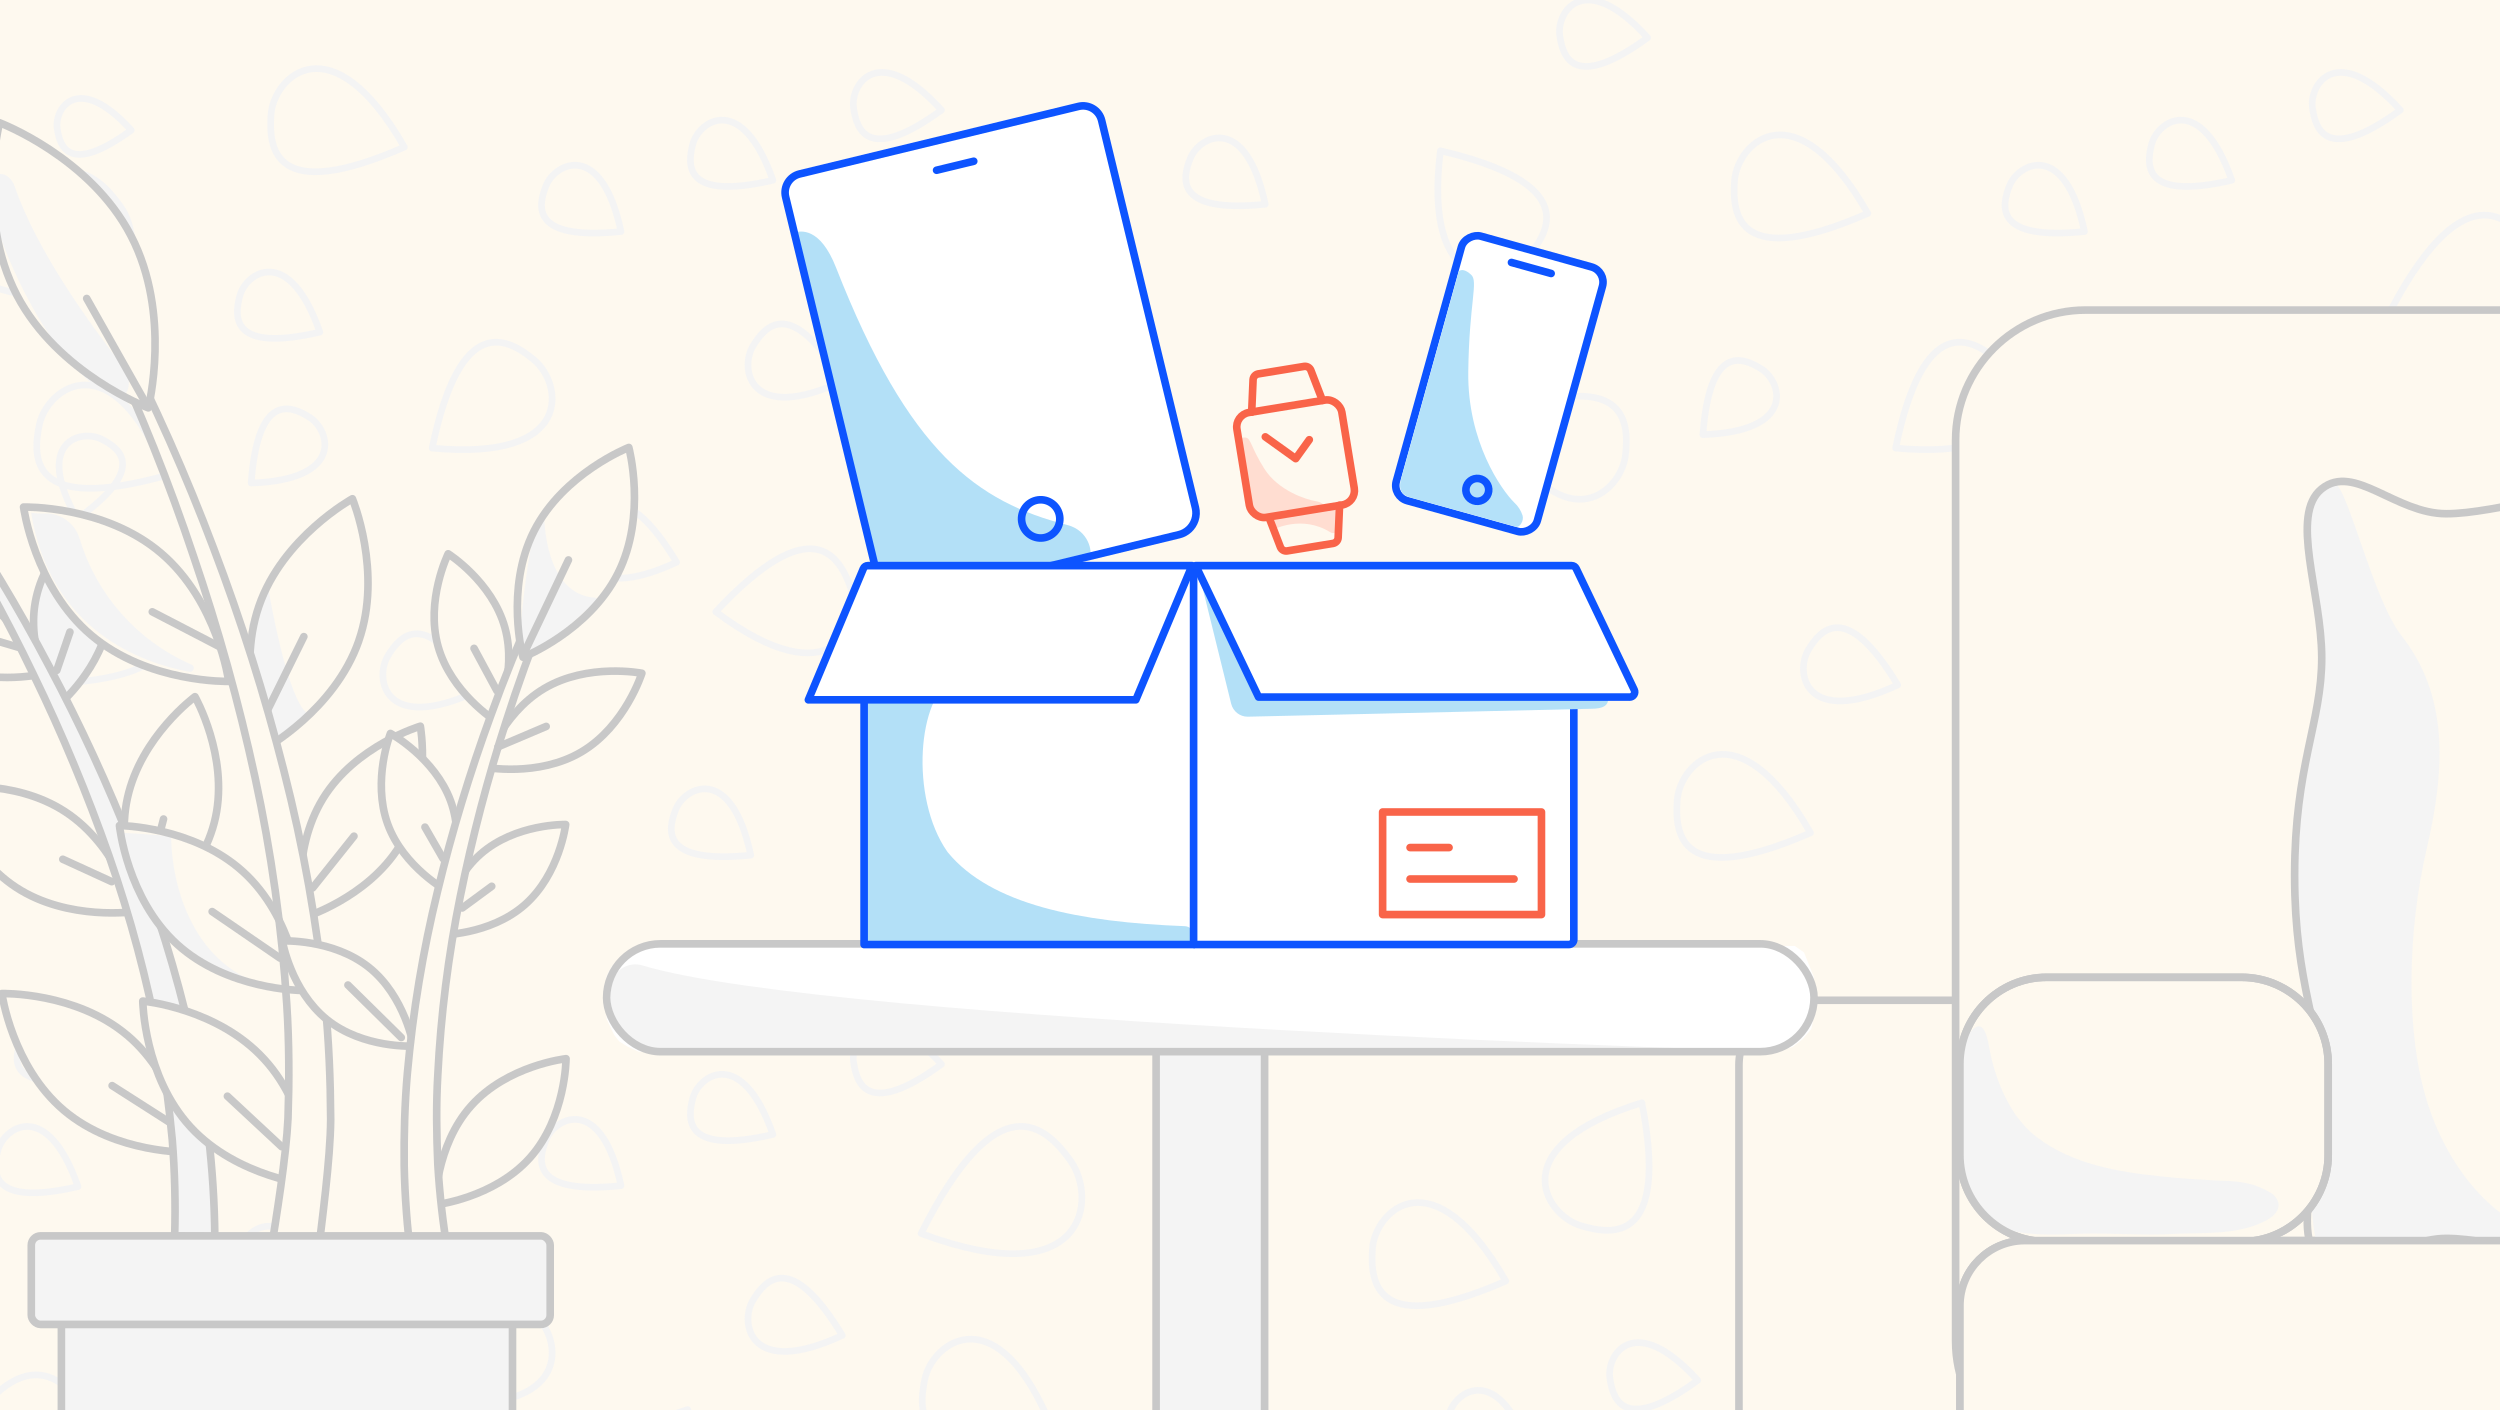 <?xml version="1.0" encoding="UTF-8"?>
<svg id="Foreground" xmlns="http://www.w3.org/2000/svg" viewBox="0 0 656 370">
  <defs>
    <style>
      .cls-1, .cls-2, .cls-3, .cls-4, .cls-5, .cls-6, .cls-7, .cls-8 {
        stroke-linecap: round;
        stroke-linejoin: round;
      }

      .cls-1, .cls-4, .cls-9 {
        fill: #f4f4f4;
      }

      .cls-1, .cls-8 {
        stroke: #f4f4f4;
      }

      .cls-2, .cls-3, .cls-4, .cls-5, .cls-6, .cls-7 {
        stroke-width: 2px;
      }

      .cls-2, .cls-4, .cls-7 {
        stroke: #c8c8c8;
      }

      .cls-2, .cls-10 {
        fill: #fef9ef;
      }

      .cls-3, .cls-5 {
        stroke: #0d54ff;
      }

      .cls-3, .cls-11, .cls-12 {
        fill: #fff;
      }

      .cls-5, .cls-6, .cls-7, .cls-8 {
        fill: none;
      }

      .cls-6 {
        stroke: #f96449;
      }

      .cls-8 {
        stroke-width: 1.75px;
      }

      .cls-13, .cls-11, .cls-14, .cls-15 {
        fill-rule: evenodd;
      }

      .cls-13, .cls-11, .cls-14, .cls-15, .cls-12, .cls-10, .cls-9, .cls-16 {
        stroke-width: 0px;
      }

      .cls-13, .cls-16 {
        fill: #ffddd1;
      }

      .cls-14 {
        fill: #b3e0f7;
      }

      .cls-15 {
        fill: #b4e1f9;
      }
    </style>
  </defs>
  <rect class="cls-10" width="656" height="370"/>
  <path class="cls-8" d="M259.11,111.38c-1.89,8.79-2.53,23.45,33.46,13.33-14.31-35.71-31.36-23.03-33.46-13.33h0Z"/>
  <path class="cls-8" d="M181.79,37.81c-1.47,5.57-2.29,14.92,21.02,9.49-8.11-23.24-19.39-15.64-21.02-9.49Z"/>
  <path class="cls-8" d="M223.98,28.35c.82,5.71,3.72,14.64,23.06.54-16.53-18.24-23.97-6.85-23.06-.54Z"/>
  <path class="cls-8" d="M280.93,54.23c-6.34-8.89-18.92-21.37-39.24,19.06,43.64,16.3,46.23-9.28,39.24-19.06Z"/>
  <path class="cls-8" d="M263.05,125.09c5.82,2.9,14.33,9.14-7.58,24.86-13.66-24.16,1.15-28.04,7.58-24.86Z"/>
  <path class="cls-8" d="M197.57,90.82c3.25-5.4,9.94-13.17,23.45,9.21-24.39,11.36-27.03-3.25-23.45-9.21Z"/>
  <g id="Foreground-2" data-name="Foreground">
    <g>
      <path class="cls-12" d="M311.74,139.72l-74.74,18.1c-2.7.65-5.41-1-6.06-3.7l-24.8-102.43c-.65-2.69,1-5.4,3.69-6.05h0l73.17-17.72c2.69-.65,5.41,1,6.06,3.69h0l24.48,104.82"/>
      <path class="cls-14" d="M208.4,61l22.55,93.12c.65,2.69,3.36,4.35,6.05,3.69l48.98-11.86c.64-.95-.12-6.7-5.94-8.2-23.53-6.04-41.53-18.73-60.65-67.51-4.23-10.78-9.34-9.64-10.99-9.24"/>
      <line class="cls-5" x1="245.76" y1="44.67" x2="255.51" y2="42.31"/>
      <path class="cls-5" d="M277.96,134.99c.65,2.7-1.01,5.4-3.71,6.05-2.7.65-5.4-1.01-6.05-3.71-.65-2.69,1.01-5.4,3.7-6.05s5.41,1,6.06,3.7h0"/>
      <path class="cls-5" d="M309.35,140.3l-72.34,17.52c-2.69.65-5.41-1-6.06-3.7l-24.8-102.43c-.65-2.69,1-5.4,3.69-6.05h0l73.17-17.72c2.69-.65,5.41,1,6.06,3.69h0l24.61,101.61c.26,1.06.21,2.17-.13,3.21h0c-.63,1.93-2.22,3.4-4.19,3.87Z"/>
    </g>
  </g>
  <path class="cls-10" d="M711.94,127.13c-36.38,0-56.28,7.67-69.64,7.67s-24.16-13.36-32.69-6.54c-8.53,6.82,0,27.29,0,44.34s-7.11,28.14-7.11,57.13,7.11,40.08,7.11,57.13-8.53,37.23,0,44.34c8.53,7.11,19.33-6.25,32.69-6.25s32.97,7.67,69.64,7.67"/>
  <path class="cls-8" d="M426.51,119.51c1.05-8.93.28-23.57-34.59-10.08,17.63,34.16,33.42,19.95,34.59,10.08Z"/>
  <path class="cls-8" d="M414.78,321.61c8.6,2.62,23.15,4.45,16.05-32.25-36.75,11.3-25.55,29.35-16.05,32.25Z"/>
  <path class="cls-8" d="M164.4,402.12c8.6,2.62,23.15,4.45,16.05-32.25-36.75,11.3-25.55,29.35-16.05,32.25Z"/>
  <path class="cls-8" d="M400.83,67.4c5.92-6.78,13.54-19.32-22.87-27.83-4.72,38.16,16.35,35.31,22.87,27.83Z"/>
  <path class="cls-8" d="M455.14,47.43c-.65,8.98.75,23.57,34.98,8.56-19.11-33.37-34.26-18.47-34.98-8.56Z"/>
  <path class="cls-8" d="M360.14,327.59c-.65,8.98.75,23.57,34.98,8.56-19.11-33.37-34.26-18.47-34.98-8.56Z"/>
  <path class="cls-8" d="M223.33,154.57c-2.95-8.51-10.01-21.35-35.52,5.96,30.75,23.08,38.77,3.41,35.52-5.96Z"/>
  <path class="cls-8" d="M562.59,181.39c-2.95-8.51-10.01-21.35-35.52,5.96,30.75,23.08,38.77,3.41,35.52-5.96Z"/>
  <path class="cls-8" d="M574.76,102.33c3.81,4.33,11.11,10.24,19.62-12.14-23.83-6.24-23.81,7.37-19.62,12.14Z"/>
  <path class="cls-8" d="M462.16,96.79c-4.89-3.06-13.56-6.62-15.32,17.26,24.62-.84,20.7-13.87,15.32-17.26Z"/>
  <path class="cls-8" d="M527.33,48.67c-2.17,5.36-4.16,14.52,19.64,12.09-5.12-24.09-17.26-17.98-19.64-12.09Z"/>
  <path class="cls-8" d="M312.36,41.51c-2.17,5.36-4.16,14.52,19.64,12.09-5.12-24.09-17.26-17.98-19.64-12.09Z"/>
  <path class="cls-8" d="M664.95,65.5c-6.34-8.89-18.92-21.37-39.24,19.06,43.64,16.3,46.23-9.28,39.24-19.06Z"/>
  <path class="cls-8" d="M524.12,94.41c-6.8-5.61-19.29-12.74-26.71,23.17,37.56,3.58,34.21-16.98,26.71-23.17Z"/>
  <path class="cls-8" d="M657.23,175.27c5.4,9.47,11.43,26.17-33.79,27.59,3.55-46.44,27.85-38.05,33.79-27.59Z"/>
  <path class="cls-8" d="M538.11,138.32c3.25-5.4,9.94-13.17,23.45,9.21-24.39,11.36-27.03-3.25-23.45-9.21Z"/>
  <path class="cls-8" d="M620,125.09c5.82,2.9,14.33,9.14-7.58,24.86-13.66-24.16,1.15-28.04,7.58-24.86Z"/>
  <path class="cls-8" d="M71.12,30.04c-.65,8.98.75,23.57,34.98,8.56-19.11-33.37-34.26-18.47-34.98-8.56Z"/>
  <path class="cls-8" d="M564.6,37.81c-1.47,5.57-2.29,14.92,21.02,9.49-8.11-23.24-19.39-15.64-21.02-9.49Z"/>
  <path class="cls-8" d="M5.5,273.33c-1.83,4.51-3.51,12.24,16.55,10.19-4.32-20.29-14.54-15.15-16.55-10.19Z"/>
  <path class="cls-8" d="M-.55,301.87c-1.47,5.57-2.29,14.92,21.02,9.49-8.11-23.24-19.39-15.64-21.02-9.49Z"/>
  <path class="cls-8" d="M606.79,28.35c.82,5.71,3.72,14.64,23.06.54-16.53-18.24-23.97-6.85-23.06-.54Z"/>
  <path class="cls-8" d="M380.24,371.11c-1.47,5.57-2.29,14.92,21.02,9.49-8.11-23.24-19.39-15.64-21.02-9.49Z"/>
  <path class="cls-8" d="M422.43,361.65c.82,5.71,3.72,14.64,23.06.54-16.53-18.24-23.97-6.85-23.06-.54Z"/>
  <path class="cls-8" d="M409.28,9.35c.82,5.71,3.72,14.64,23.06.54-16.53-18.24-23.97-6.85-23.06-.54Z"/>
  <path class="cls-8" d="M62.91,77.66c-1.47,5.57-2.29,14.92,21.02,9.49-8.11-23.24-19.39-15.64-21.02-9.49Z"/>
  <path class="cls-8" d="M31.63,54.23c-6.34-8.89-18.92-21.37-39.24,19.06,43.64,16.3,46.23-9.28,39.24-19.06Z"/>
  <path class="cls-8" d="M15.01,33.71c.69,4.81,3.13,12.33,19.43.45-13.93-15.37-20.2-5.77-19.43-.45Z"/>
  <path class="cls-8" d="M81.22,109.49c-4.89-3.06-13.56-6.62-15.32,17.26,24.62-.84,20.7-13.87,15.32-17.26Z"/>
  <path class="cls-8" d="M143.31,48.67c-2.17,5.36-4.16,14.52,19.64,12.09-5.12-24.09-17.26-17.98-19.64-12.09Z"/>
  <path class="cls-8" d="M177.36,212.31c-2.17,5.36-4.16,14.52,19.64,12.09-5.12-24.09-17.26-17.98-19.64-12.09Z"/>
  <path class="cls-8" d="M22.5,369.82c-6.34-8.89-18.92-21.37-39.24,19.06,43.64,16.3,46.23-9.28,39.24-19.06Z"/>
  <path class="cls-8" d="M140.11,94.41c-6.8-5.61-19.29-12.74-26.71,23.17,37.56,3.58,34.21-16.98,26.71-23.17Z"/>
  <path class="cls-8" d="M154.09,138.32c3.25-5.4,9.94-13.17,23.45,9.21-24.39,11.36-27.03-3.25-23.45-9.21Z"/>
  <path class="cls-8" d="M10.34,111.38c-1.89,8.79-2.53,23.45,33.46,13.33-14.31-35.71-31.36-23.03-33.46-13.33h0Z"/>
  <path class="cls-8" d="M41.01,156.15c4.55,7.98,9.64,22.05-28.47,23.25,2.99-39.13,23.47-32.06,28.47-23.25Z"/>
  <path class="cls-8" d="M474.51,170.52c3.25-5.4,9.94-13.17,23.45,9.21-24.39,11.36-27.03-3.25-23.45-9.21Z"/>
  <path class="cls-8" d="M242.7,361.76c-1.89,8.79-2.53,23.45,33.46,13.33-14.31-35.71-31.36-23.03-33.46-13.33h0Z"/>
  <path class="cls-8" d="M440.1,209.97c-.65,8.98.75,23.57,34.98,8.56-19.11-33.37-34.26-18.47-34.98-8.56Z"/>
  <path class="cls-8" d="M181.79,288.19c-1.47,5.57-2.29,14.92,21.02,9.49-8.11-23.24-19.39-15.64-21.02-9.49Z"/>
  <path class="cls-8" d="M223.98,278.72c.82,5.71,3.72,14.64,23.06.54-16.53-18.24-23.97-6.85-23.06-.54Z"/>
  <path class="cls-8" d="M62.91,328.04c-1.47,5.57-2.29,14.92,21.02,9.49-8.11-23.24-19.39-15.64-21.02-9.49Z"/>
  <path class="cls-8" d="M81.22,359.87c-4.89-3.06-13.56-6.62-15.32,17.26,24.62-.84,20.7-13.87,15.32-17.26Z"/>
  <path class="cls-8" d="M143.31,299.04c-2.17,5.36-4.16,14.52,19.64,12.09-5.12-24.09-17.26-17.98-19.64-12.09Z"/>
  <path class="cls-8" d="M280.93,304.61c-6.34-8.89-18.92-21.37-39.24,19.06,43.64,16.3,46.23-9.28,39.24-19.06Z"/>
  <path class="cls-8" d="M140.11,344.78c-6.8-5.61-19.29-12.74-26.71,23.17,37.56,3.58,34.21-16.98,26.71-23.17Z"/>
  <path class="cls-8" d="M197.57,341.2c3.25-5.4,9.94-13.17,23.45,9.21-24.39,11.36-27.03-3.25-23.45-9.21Z"/>
  <path class="cls-8" d="M101.76,172.13c3.25-5.4,9.94-13.17,23.45,9.21-24.39,11.36-27.03-3.25-23.45-9.21Z"/>
  <path class="cls-8" d="M26.6,115.22c4.91,2.44,12.08,7.7-6.38,20.95-11.51-20.35.97-23.62,6.38-20.95Z"/>
  <path class="cls-2" d="M734.19,448.92h-260.84c-9.38,0-17.05-7.67-17.05-17.05v-152.35c0-9.38,7.67-17.05,17.05-17.05h101.9"/>
  <path class="cls-2" d="M547.26,386.07c-18.76,0-34.11-15.35-34.11-34.11V115.47c0-18.76,15.35-34.11,34.11-34.11h186.93"/>
  <path class="cls-7" d="M734.19,403.97h-202.85c-9.38,0-17.05-7.67-17.05-17.05v-44.34c0-9.38,7.67-17.05,17.05-17.05h202.64"/>
  <path class="cls-9" d="M612.06,126.84c3.41-1.99,10.23,30.13,18.19,40.08,11.94,15.35,11.65,33.82,6.54,55.71-5.12,21.89-5.68,48.6.28,67.08,5.97,18.48,19.04,32.69,33.26,34.96h-62.82c-1.42-8.24-1.42-16.77-.28-25.3,1.99-15.92.85-32.12-3.41-47.75-4.26-14.5-.85-41.5,1.71-53.72,2.56-12.22,5.4-24.73,2.27-42.07-3.13-17.34-3.13-24.73,4.26-28.99Z"/>
  <rect class="cls-4" x="303.36" y="250.52" width="28.47" height="166.37"/>
  <polygon class="cls-12" points="473 272.68 470.37 274.75 465.86 275.96 167.54 275.96 164.53 274.55 162.46 273.24 161.14 271.54 159.18 267.41 159.18 256.12 160.58 253.49 162.46 251.79 166.98 249.36 170.17 248.21 470.93 248.21 473.38 249.92 476 256.5 476 266.84 475.27 270.04 473 272.68"/>
  <path class="cls-9" d="M160.29,259.54v7.34l1.02,3.19,1.88,2.26,2.07,1.88,3.57,1.77h298.61s-249.02-7.56-298.89-22.66c-3.4-1.01-6.98.92-7.99,4.32-.18.61-.27,1.25-.27,1.88Z"/>
  <rect class="cls-7" x="159.18" y="247.66" width="316.82" height="28.3" rx="14.14" ry="14.14"/>
  <path class="cls-7" d="M734.19,127.94c-7.67-.5-15.32-.81-22.64-.81-36.38,0-56.28,7.67-69.64,7.67s-24.16-13.36-32.69-6.54c-8.53,6.82,0,27.29,0,44.34s-7.11,28.14-7.11,57.13,7.11,40.08,7.11,57.13-8.53,37.23,0,44.34c8.53,7.11,19.33-6.25,32.69-6.25s32.97,7.67,69.64,7.67"/>
  <path class="cls-2" d="M537.02,256.45h51.16c12.51,0,22.74,10.23,22.74,22.74v23.88c0,12.51-10.23,22.74-22.74,22.74h-51.16c-12.51,0-22.74-10.23-22.74-22.74v-23.88c0-12.51,10.23-22.74,22.74-22.74Z"/>
  <path class="cls-9" d="M513.77,288.5c.57,10.52-1.71,23.02,5.4,29.84,5.68,5.68,14.5,5.97,26.43,5.4,8.53-.28,17.05.57,25.58,0,7.67-.28,16.2.28,23.31-3.41,2.84-1.42,5.12-4.26,1.71-7.11-1.42-.85-3.13-1.71-4.83-2.27-2.84-.85-5.97-1.14-9.1-1.14-5.12-.28-10.23-.57-15.35-1.14-11.09-1.14-23.02-3.13-32.4-10.23-2.27-1.71-3.98-3.7-5.68-5.97-3.41-5.12-5.68-11.09-6.82-17.34-.28-1.71-1.14-6.82-3.41-5.68-3.41,1.71-3.98,8.24-4.55,11.94-.28,2.56-.28,4.83-.28,7.11Z"/>
  <path class="cls-7" d="M537.02,256.45h51.16c12.51,0,22.74,10.23,22.74,22.74v23.88c0,12.51-10.23,22.74-22.74,22.74h-51.16c-12.51,0-22.74-10.23-22.74-22.74v-23.88c0-12.51,10.23-22.74,22.74-22.74Z"/>
  <g>
    <path id="Path" class="cls-9" d="M70.48,154.9c1.92,10.91,6.22,30.83,10.7,32.6-.63.37-11.54,8.85-11.54,8.85,0,0-5.27-29.33-4.11-32.76,1.32-3.07,2.98-5.99,4.95-8.7Z"/>
    <path id="Path-2" data-name="Path" class="cls-4" d="M16.11,338.6h118.37v53.13c0,24.99-20.26,45.25-45.25,45.25h-27.88c-12,0-23.51-4.77-31.99-13.25-8.49-8.49-13.25-19.99-13.25-31.99v-53.13Z"/>
    <path id="Path-3" data-name="Path" class="cls-2" d="M56.56,214.43c-3.45,16.02-17.84,26.54-17.84,26.54,0,0-8.83-15.5-5.27-31.62,3.56-16.13,17.71-26.54,17.71-26.54,0,0,8.83,15.55,5.4,31.62Z"/>
    <line id="Path-4" data-name="Path" class="cls-7" x1="38.62" y1="231.48" x2="42.91" y2="214.91"/>
    <path id="Path-5" data-name="Path" class="cls-2" d="M33.43,271.69c13.6,11.52,16.29,30.67,16.29,30.67,0,0-19.34.53-32.94-10.99C3.17,279.86.49,260.71.49,260.71c0,0,19.37-.5,32.94,10.99Z"/>
    <line id="Path-6" data-name="Path" class="cls-7" x1="45.21" y1="294.96" x2="29.42" y2="284.87"/>
    <path id="Path-7" data-name="Path" class="cls-4" d="M28.68,161.86c-1.84,13.47-13.18,23.03-13.18,23.03,0,0-8.25-12.25-6.43-25.69,1.82-13.44,13.18-23.03,13.18-23.03,0,0,8.27,12.39,6.43,25.69Z"/>
    <path id="Path-8" data-name="Path" class="cls-2" d="M-6.15,156.46c11.88,6.56,16.76,20.48,16.76,20.48,0,0-14.39,3.29-26.35-3.27-11.96-6.56-16.76-20.48-16.76-20.48,0,0,14.47-3.43,26.35,3.27Z"/>
    <path id="Path-9" data-name="Path" class="cls-2" d="M17.12,213.01c13.7,8.96,18.45,26.17,18.45,26.17,0,0-17.63,2.64-31.33-6.32-13.7-8.96-18.45-26.17-18.45-26.17,0,0,17.6-2.66,31.33,6.32Z"/>
    <path id="Path-10" data-name="Path" class="cls-4" d="M-13.93,130.34c9.82,14.31,18.78,29.19,26.85,44.56,8.16,15.33,15.43,31.12,21.79,47.28,6.41,16.28,11.58,33.01,15.47,50.07,1.95,8.54,3.4,17.21,4.53,25.93,1.03,8.75,1.58,17.54,1.66,26.35l-10.54-.21c.25-8.41.04-16.83-.63-25.22-.79-8.43-1.84-16.84-3.43-25.19-3.15-16.76-7.55-33.26-13.18-49.36-5.68-16.18-12.27-32.01-19.76-47.43-7.42-15.49-15.74-30.53-24.93-45.04l2.16-1.74Z"/>
    <line id="Path-11" data-name="Path" class="cls-7" x1="4.78" y1="169.84" x2="-8.76" y2="165.84"/>
    <line id="Path-12" data-name="Path" class="cls-7" x1="14.9" y1="175.9" x2="18.35" y2="165.84"/>
    <line id="Path-13" data-name="Path" class="cls-7" x1="29.32" y1="231.35" x2="16.48" y2="225.47"/>
    <path id="Path-14" data-name="Path" class="cls-7" d="M94.14,168.18c-6.3,18.08-24.51,28.17-24.51,28.17,0,0-7.91-19.24-1.69-37.31,6.22-18.08,24.53-28.17,24.53-28.17,0,0,7.98,19.24,1.66,37.31Z"/>
    <line id="Path-15" data-name="Path" class="cls-7" x1="69.63" y1="187.5" x2="79.73" y2="167.05"/>
    <path id="Path-16" data-name="Path" class="cls-10" d="M42.26,145.15c14.86,12.65,17.76,33.65,17.76,33.65,0,0-21.08.53-36.05-12.1-14.97-12.62-17.79-33.65-17.79-33.65,0,0,21.29-.53,36.08,12.1Z"/>
    <path id="Path-17" data-name="Path" class="cls-2" d="M104.89,221.94c-8.56,13.89-25.56,18.97-25.56,18.97,0,0-3.14-17.47,5.43-31.39,8.56-13.91,25.54-18.97,25.54-18.97,0,0,3.11,17.47-5.4,31.39Z"/>
    <path id="Path-18" data-name="Path" class="cls-10" d="M63.78,228.74c13.18,11.96,15.13,31.15,15.13,31.15,0,0-19.29-.16-32.44-12.12-13.15-11.96-15.13-31.15-15.13-31.15,0,0,19.32.18,32.44,12.12Z"/>
    <path id="Path-19" data-name="Path" class="cls-2" d="M69.32,277.94c12.28,13.33,12.57,33.05,12.57,33.05,0,0-19.61-1.92-31.89-15.26-12.28-13.33-12.54-33.05-12.54-33.05,0,0,19.61,1.82,31.86,15.26Z"/>
    <path id="Path-20" data-name="Path" class="cls-2" d="M31.19,87.94c9.37,18.13,17.66,36.79,24.85,55.89,7.26,19.1,13.42,38.59,18.45,58.4,5.1,19.91,8.71,40.17,10.78,60.61,1.03,10.25,1.45,20.58,1.5,30.94-.07,10.39-2.31,26.79-3.53,37.11l-12.28-1.77c1.56-9.81,4.15-25.71,4.61-35.63.34-9.96.32-19.95-.32-29.91-1.28-20.05-4.06-39.98-8.33-59.61-4.27-19.65-9.66-39.03-16.15-58.05-6.39-19.18-13.91-37.97-22.53-56.26l2.95-1.71Z"/>
    <path id="Path-21" data-name="Path" class="cls-10" d="M34.35,61.83c10.78,20.66,4.56,45.19,4.56,45.19,0,0-23.72-8.93-34.5-29.59C-6.36,56.77-.12,32.21-.12,32.21c0,0,23.74,8.96,34.47,29.62Z"/>
    <path id="Path-22" data-name="Path" class="cls-9" d="M3.91,49.07c5.72,16.68,19.69,36.05,28.54,47.28,2.95,3.74.79,9.54-2.9,7.75C16.38,97.77,5.34,76.74-.09,61.69c-1.71-4.01-2.61-8.32-2.64-12.68.42-4.51,5.11-4.45,6.64.05Z"/>
    <path id="Path-23" data-name="Path" class="cls-7" d="M34.35,61.83c10.78,20.66,4.56,45.19,4.56,45.19,0,0-23.72-8.93-34.5-29.59C-6.36,56.77-.12,32.21-.12,32.21c0,0,23.74,8.96,34.47,29.62Z"/>
    <line id="Path-24" data-name="Path" class="cls-7" x1="39.96" y1="160.54" x2="57.88" y2="169.84"/>
    <line id="Path-25" data-name="Path" class="cls-7" x1="82.05" y1="232.98" x2="92.88" y2="219.41"/>
    <line id="Path-26" data-name="Path" class="cls-7" x1="73.46" y1="251.4" x2="55.67" y2="239.2"/>
    <line id="Path-27" data-name="Path" class="cls-7" x1="73.9" y1="300.89" x2="59.67" y2="287.64"/>
    <path id="Path-28" data-name="Path" class="cls-9" d="M20.88,141.28c4.42,14.79,15.13,26.89,29.28,33.07.51.17.8.71.65,1.23s-.68.83-1.21.69c-12.46-2.35-36.47-10.8-41.43-41.74,1.21.2,2.44.27,3.66.21,4.14-.1,7.83,2.58,9.04,6.54h0Z"/>
    <path id="Path-29" data-name="Path" class="cls-7" d="M42.26,145.15c14.86,12.65,17.76,33.65,17.76,33.65,0,0-21.08.53-36.05-12.1-14.97-12.62-17.79-33.65-17.79-33.65,0,0,21.29-.53,36.08,12.1Z"/>
    <path id="Path-30" data-name="Path" class="cls-9" d="M44.89,219.41c.16,12.99,5.69,34.86,26.83,39.74-21.56-4.82-39.53-21.29-40.13-40.58.13-.21,13.31.84,13.31.84Z"/>
    <path id="Path-31" data-name="Path" class="cls-7" d="M63.78,228.74c13.18,11.96,15.13,31.15,15.13,31.15,0,0-19.29-.16-32.44-12.12-13.15-11.96-15.13-31.15-15.13-31.15,0,0,19.32.18,32.44,12.12Z"/>
    <line id="Path-32" data-name="Path" class="cls-7" x1="22.75" y1="78.32" x2="37.96" y2="105.28"/>
    <path id="Path-33" data-name="Path" class="cls-10" d="M140.1,139.39c-7.67,15.21-2.87,33.07-2.87,33.07,0,0,17.23-6.77,24.9-21.98,7.67-15.21,2.87-33.07,2.87-33.07,0,0-17.21,6.77-24.9,21.98Z"/>
    <path id="Path-34" data-name="Path" class="cls-2" d="M114.96,169.63c3.37,12.07,14.89,19.4,14.89,19.4,0,0,5.98-12.23,2.64-24.32-3.35-12.1-14.89-19.4-14.89-19.4,0,0-6.03,12.23-2.64,24.32Z"/>
    <path id="Path-35" data-name="Path" class="cls-2" d="M142.79,180.67c-11.46,6.8-15.81,20.61-15.81,20.61,0,0,14.2,2.79,25.64-4.01,11.44-6.8,15.81-20.61,15.81-20.61,0,0-14.18-2.79-25.64,4.01Z"/>
    <path id="Path-36" data-name="Path" class="cls-2" d="M101.71,216.17c4.14,11.49,15.81,17.76,15.81,17.76,0,0,4.9-12.33.74-23.72-4.16-11.38-15.81-17.76-15.81-17.76,0,0-4.85,12.25-.74,23.72Z"/>
    <path id="Path-37" data-name="Path" class="cls-2" d="M85.78,267.54c9.51,7.66,22.74,6.95,22.74,6.95,0,0-2.22-13.08-11.7-20.64-9.47-7.56-22.74-6.95-22.74-6.95,0,0,2.23,12.99,11.7,20.64Z"/>
    <path id="Path-38" data-name="Path" class="cls-2" d="M126.11,224.1c-9.14,8.04-10.78,21.24-10.78,21.24,0,0,13.18.13,22.35-7.91,9.17-8.04,10.75-21.08,10.75-21.08,0,0-13.18-.29-22.32,7.75Z"/>
    <path id="Path-39" data-name="Path" class="cls-2" d="M123.68,290.11c-9.49,10.54-9.51,26.06-9.51,26.06,0,0,15.36-1.74,24.85-12.33,9.49-10.59,9.51-26.04,9.51-26.04,0,0-15.36,1.71-24.85,12.31Z"/>
    <path id="Path-40" data-name="Path" class="cls-2" d="M140.48,158.84c-4.28,9.51-8.19,19.19-11.73,29-5.52,15.07-10.17,30.44-13.94,46.04-3.83,15.67-6.47,31.61-7.91,47.67-.71,8.06-.92,16.18-.84,24.3.17,8.16.78,16.31,1.84,24.4l9.62-1.53c-1.3-7.68-2.18-15.42-2.64-23.19-.34-7.91-.45-15.63,0-23.48.79-15.74,2.76-31.41,5.9-46.85,3.14-15.53,7.16-30.86,12.04-45.93,3.05-9.54,6.45-18.96,10.19-28.24,2.19-5.43-.25-7.27-2.54-2.18Z"/>
    <line id="Path-41" data-name="Path" class="cls-7" x1="130.67" y1="195.98" x2="143.32" y2="190.61"/>
    <line id="Path-42" data-name="Path" class="cls-7" x1="124.39" y1="170.13" x2="130.38" y2="181.25"/>
    <line id="Path-43" data-name="Path" class="cls-7" x1="121.31" y1="238.25" x2="129.03" y2="232.56"/>
    <line id="Path-44" data-name="Path" class="cls-7" x1="111.51" y1="217.04" x2="116.25" y2="225.29"/>
    <line id="Path-45" data-name="Path" class="cls-7" x1="105.29" y1="272.25" x2="91.3" y2="258.47"/>
    <path id="Path-46" data-name="Path" class="cls-1" d="M142.32,135.35s-.24,21.08,13.83,22l-14.86,13.41s-4.87,1.61-4.51-2.71c.88-10.3,2.77-28.37,5.53-32.69Z"/>
    <rect id="Rectangle" class="cls-4" x="8.21" y="324.29" width="136.16" height="23.24" rx="2.44" ry="2.44"/>
    <path id="Path-47" data-name="Path" class="cls-7" d="M140.1,139.39c-7.67,15.21-2.87,33.07-2.87,33.07,0,0,17.23-6.77,24.9-21.98,7.67-15.21,2.87-33.07,2.87-33.07,0,0-17.21,6.77-24.9,21.98Z"/>
    <polyline id="Path-48" data-name="Path" class="cls-7" points="137.86 170.67 142.74 160.42 149.16 146.93"/>
  </g>
  <path class="cls-2" d="M734.19,403.97h-202.85c-9.38,0-17.05-7.67-17.05-17.05v-44.34c0-9.38,7.67-17.05,17.05-17.05h202.85"/>
  <path class="cls-12" d="M313.49,247.84h99.47v-96.57h-99.47v96.58h0Z"/>
  <path class="cls-11" d="M226.74,247.84h86.75v-99.84h-86.75v99.85h0Z"/>
  <path class="cls-5" d="M313.49,247.85h98.17c.72,0,1.31-.6,1.31-1.31v-97.81"/>
  <path class="cls-14" d="M421.81,182.42l-7.31-26.53c-.5-1.83-2.1-3.13-3.99-3.26l-91.33-4.64c-3.02-.21-4.94.92-4.22,3.86l8.1,32.82c.5,2,2.28,3.39,4.32,3.39l90.13-2.08c2.94,0,5.08-.73,4.3-3.57h0,0Z"/>
  <path class="cls-14" d="M302.72,171.99c2.89-4.95,7.14-15.05,9.33-20.43.67-1.65-.63-3.42-2.4-3.29l-74.16,5.21c-.03-.34-.01.16,0,0h-6.79c-1.33,0-2.41,1.08-2.41,2.42l.43,89.55c0,1.32,1.08,2.39,2.41,2.39h81.71c1.42,0,2.53-1.22,2.39-2.64h0c-.12-1.2-1.11-2.12-2.31-2.17-27.63-1.05-50.9-5.63-62.19-19.34-.07-.09-.14-.17-.2-.27-9.89-14.19-7.69-40.8,1.68-45.25,16.28-7.73,49.66-1.33,52.51-6.2h0Z"/>
  <path class="cls-5" d="M226.74,150.35v97.5h86.46v-98.9"/>
  <path class="cls-11" d="M212.13,183.63h85.92l14.75-35.21h-85.93l-14.75,35.21h0Z"/>
  <path class="cls-5" d="M212.13,183.63h85.92l14.75-35.21h-85.06c-.53,0-1,.31-1.2.8l-14.42,34.42h0Z"/>
  <path class="cls-3" d="M427.61,182.91h-97.36l-16.5-34.49h98.65c.5,0,.96.29,1.18.75l15.24,31.84c.42.89-.23,1.91-1.21,1.91h0Z"/>
  <path class="cls-6" d="M328.44,108.14l.37-8.54c.06-.73.59-1.33,1.31-1.48l12.11-1.98c.73-.09,1.43.31,1.72.98l3.06,7.95"/>
  <path class="cls-16" d="M334.16,138.96s7.44-3.98,14.94.72c.6.39,1.4.21,1.79-.39.12-.19.19-.4.2-.62l.43-6.53-18.75,3.06,1.39,3.75Z"/>
  <path class="cls-6" d="M332.61,134.81l3.38,8.78c.29.68.99,1.08,1.72.98l12.11-1.98c.72-.14,1.26-.75,1.31-1.48l.37-8.51"/>
  <path class="cls-13" d="M325.18,116.33l2.12,12.94c.34,2.09,1.42,7.06,5.01,6.47l15.3-2.5c-.04-.9-.86-1.49-2.48-1.76-2.44-.41-9.76-2.74-13.39-8.52-3.63-5.78-3.45-7.95-4.87-8.13l-.26-.03c-.72-.07-1.37.47-1.43,1.19-.01.11,0,.22.01.34Z"/>
  <polyline class="cls-6" points="332.02 114.63 339.99 120.35 343.56 115.38"/>
  <rect class="cls-6" x="326.02" y="106.4" width="27.89" height="27.89" rx="3.82" ry="3.82" transform="translate(-14.96 56.42) rotate(-9.28)"/>
  <rect class="cls-6" x="362.8" y="213.07" width="41.68" height="26.91"/>
  <line class="cls-6" x1="370" y1="230.65" x2="397.28" y2="230.65"/>
  <line class="cls-6" x1="370" y1="222.4" x2="380.23" y2="222.4"/>
  <g>
    <g>
      <g>
        <path class="cls-15" d="M381.51,71.92l-15.15,54.53c-.85,3.07.48,4.29,2.39,4.82l27.73,7.7c1.02.28,2.15-1.55,1.77-2.92-.42-1.32-1.18-2.51-2.21-3.45-3.33-3.29-12.28-15.93-12.05-34.26.23-18.33,2.74-23.78.72-25.53-1.33-1.2-2.4-1.49-3.2-.9Z"/>
        <line class="cls-5" x1="396.53" y1="69.27" x2="406.94" y2="72.17"/>
        <rect class="cls-3" x="357.43" y="81.51" width="72.04" height="38.42" rx="4.13" ry="4.13" transform="translate(191.05 452.83) rotate(-74.47)"/>
      </g>
      <path class="cls-15" d="M382.79,71.17l-15.15,54.53c-.85,3.07.48,4.29,2.39,4.82l27.73,7.7c1.02.28,2.15-1.55,1.77-2.92-.42-1.32-1.18-2.51-2.21-3.45-3.33-3.29-12.28-15.93-12.05-34.26.23-18.33,2.74-23.78.72-25.53-1.33-1.2-2.4-1.49-3.2-.9Z"/>
      <circle class="cls-5" cx="387.66" cy="128.55" r="3" transform="translate(208.63 495.64) rotate(-82.35)"/>
    </g>
    <line class="cls-5" x1="396.61" y1="68.87" x2="407.02" y2="71.76"/>
  </g>
</svg>